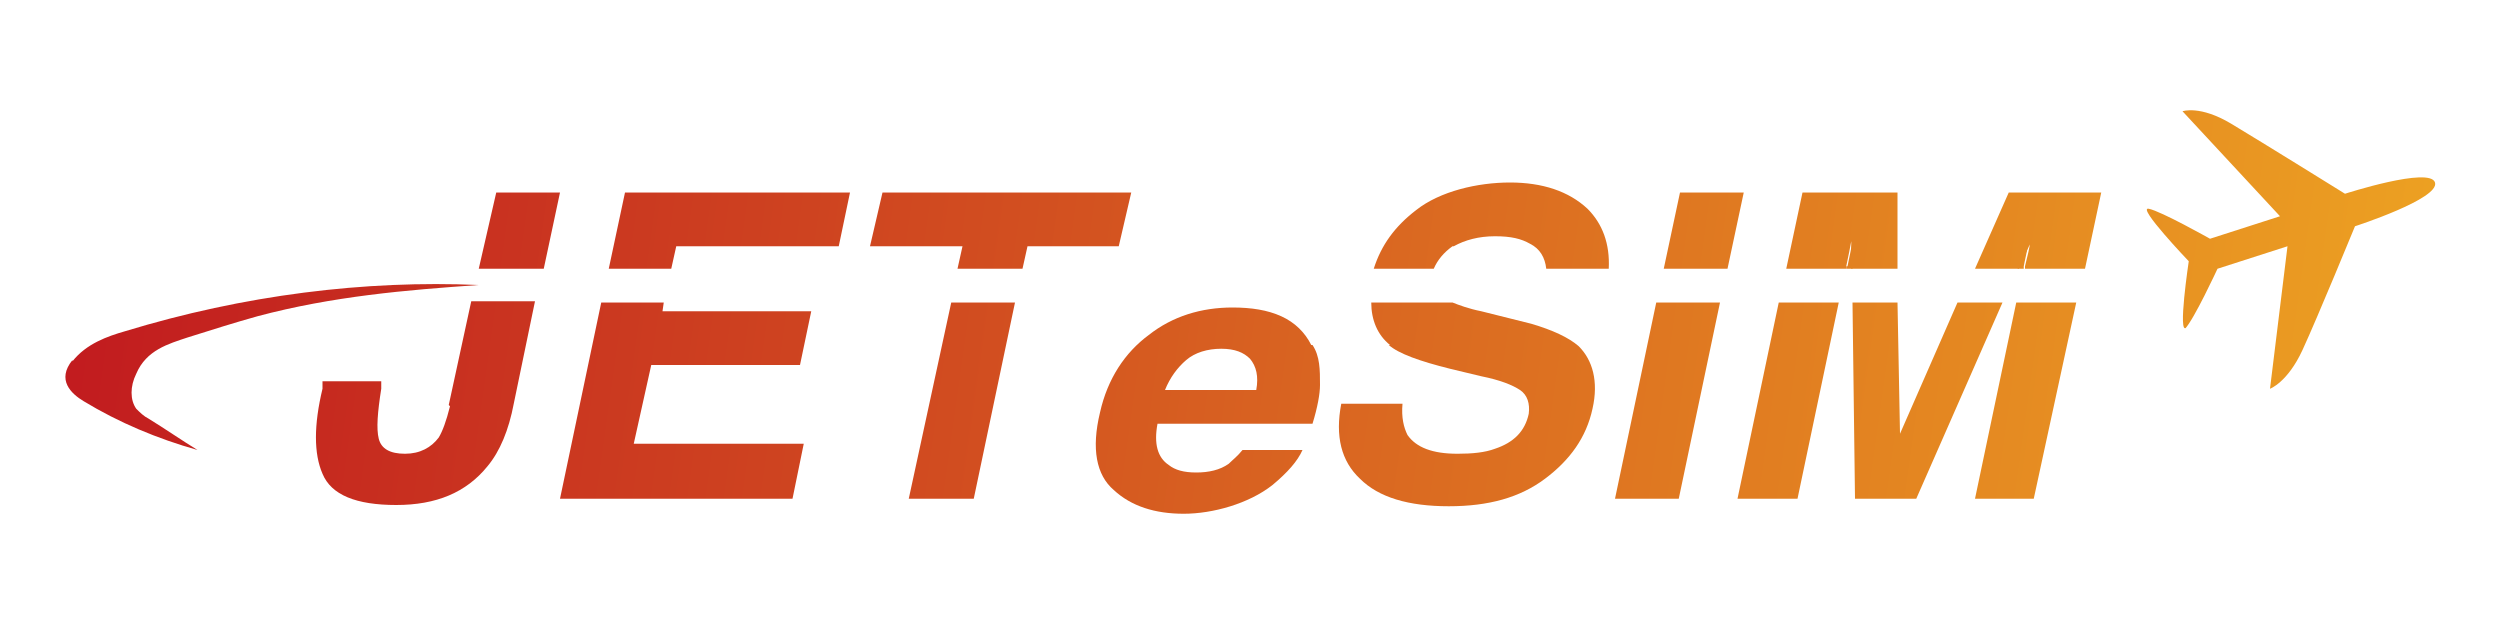 <?xml version="1.0" encoding="UTF-8"?>
<svg id="_レイヤー_1" xmlns="http://www.w3.org/2000/svg" xmlns:xlink="http://www.w3.org/1999/xlink" version="1.1" viewBox="0 0 200 50">
  <!-- Generator: Adobe Illustrator 29.0.1, SVG Export Plug-In . SVG Version: 2.1.0 Build 192)  -->
  <defs>
    <style>
      .st0 {
        fill: url(#_新規グラデーションスウォッチ_1);
      }

      .st1 {
        fill: url(#_新規グラデーションスウォッチ_112);
      }

      .st2 {
        fill: url(#_新規グラデーションスウォッチ_111);
      }

      .st3 {
        fill: url(#_新規グラデーションスウォッチ_119);
      }

      .st4 {
        fill: url(#_新規グラデーションスウォッチ_114);
      }

      .st5 {
        fill: url(#_新規グラデーションスウォッチ_118);
      }

      .st6 {
        fill: url(#_新規グラデーションスウォッチ_113);
      }

      .st7 {
        fill: url(#_新規グラデーションスウォッチ_116);
      }

      .st8 {
        fill: url(#_新規グラデーションスウォッチ_117);
      }

      .st9 {
        fill: url(#_新規グラデーションスウォッチ_110);
      }

      .st10 {
        fill: url(#_新規グラデーションスウォッチ_115);
      }

      .st11 {
        fill: url(#_新規グラデーションスウォッチ_17);
      }

      .st12 {
        fill: url(#_新規グラデーションスウォッチ_19);
      }

      .st13 {
        fill: url(#_新規グラデーションスウォッチ_16);
      }

      .st14 {
        fill: url(#_新規グラデーションスウォッチ_18);
      }

      .st15 {
        fill: url(#_新規グラデーションスウォッチ_15);
      }

      .st16 {
        fill: url(#_新規グラデーションスウォッチ_12);
      }

      .st17 {
        fill: url(#_新規グラデーションスウォッチ_14);
      }

      .st18 {
        fill: url(#_新規グラデーションスウォッチ_11);
      }

      .st19 {
        fill: url(#_新規グラデーションスウォッチ_13);
      }
    </style>
    <linearGradient id="_新規グラデーションスウォッチ_1" data-name="新規グラデーションスウォッチ 1" x1="1" y1="-.2" x2="192.9" y2="26.7" gradientUnits="userSpaceOnUse">
      <stop offset="0" stop-color="#c2201f"/>
      <stop offset="0" stop-color="#c11a1f"/>
      <stop offset="1" stop-color="#eca022"/>
    </linearGradient>
    <linearGradient id="_新規グラデーションスウォッチ_11" data-name="新規グラデーションスウォッチ 1" x1="1.2" y1="-2.2" x2="193.2" y2="24.8" xlink:href="#_新規グラデーションスウォッチ_1"/>
    <linearGradient id="_新規グラデーションスウォッチ_12" data-name="新規グラデーションスウォッチ 1" x1="5.4" y1="13.3" x2="197.3" y2="40.3" xlink:href="#_新規グラデーションスウォッチ_1"/>
    <linearGradient id="_新規グラデーションスウォッチ_13" data-name="新規グラデーションスウォッチ 1" x1="3.4" y1="27.7" x2="195.3" y2="54.7" xlink:href="#_新規グラデーションスウォッチ_1"/>
    <linearGradient id="_新規グラデーションスウォッチ_14" data-name="新規グラデーションスウォッチ 1" x1="3.7" y1="25.2" x2="195.7" y2="52.2" xlink:href="#_新規グラデーションスウォッチ_1"/>
    <linearGradient id="_新規グラデーションスウォッチ_15" data-name="新規グラデーションスウォッチ 1" x1="5.7" y1="11" x2="197.7" y2="38" xlink:href="#_新規グラデーションスウォッチ_1"/>
    <linearGradient id="_新規グラデーションスウォッチ_16" data-name="新規グラデーションスウォッチ 1" x1="6.2" y1="7.6" x2="198.2" y2="34.5" xlink:href="#_新規グラデーションスウォッチ_1"/>
    <linearGradient id="_新規グラデーションスウォッチ_17" data-name="新規グラデーションスウォッチ 1" x1="4.2" y1="21.9" x2="196.1" y2="48.8" xlink:href="#_新規グラデーションスウォッチ_1"/>
    <linearGradient id="_新規グラデーションスウォッチ_18" data-name="新規グラデーションスウォッチ 1" x1="-1.7" y1="19" x2="190.2" y2="46" xlink:href="#_新規グラデーションスウォッチ_1"/>
    <linearGradient id="_新規グラデーションスウォッチ_19" data-name="新規グラデーションスウォッチ 1" x1=".7" y1="1.9" x2="192.6" y2="28.9" xlink:href="#_新規グラデーションスウォッチ_1"/>
    <linearGradient id="_新規グラデーションスウォッチ_110" data-name="新規グラデーションスウォッチ 1" x1="-1.3" y1="16" x2="190.6" y2="43" xlink:href="#_新規グラデーションスウォッチ_1"/>
    <linearGradient id="_新規グラデーションスウォッチ_111" data-name="新規グラデーションスウォッチ 1" x1="1" y1="-.6" x2="193" y2="26.4" xlink:href="#_新規グラデーションスウォッチ_1"/>
    <linearGradient id="_新規グラデーションスウォッチ_112" data-name="新規グラデーションスウォッチ 1" x1="-.9" y1="13.2" x2="191" y2="40.2" xlink:href="#_新規グラデーションスウォッチ_1"/>
    <linearGradient id="_新規グラデーションスウォッチ_113" data-name="新規グラデーションスウォッチ 1" x1="-.7" y1="11.9" x2="191.2" y2="38.9" xlink:href="#_新規グラデーションスウォッチ_1"/>
    <linearGradient id="_新規グラデーションスウォッチ_114" data-name="新規グラデーションスウォッチ 1" x1="1.5" y1="-4.3" x2="193.5" y2="22.7" xlink:href="#_新規グラデーションスウォッチ_1"/>
    <linearGradient id="_新規グラデーションスウォッチ_115" data-name="新規グラデーションスウォッチ 1" x1="1.2" y1="-2.1" x2="193.2" y2="24.9" xlink:href="#_新規グラデーションスウォッチ_1"/>
    <linearGradient id="_新規グラデーションスウォッチ_116" data-name="新規グラデーションスウォッチ 1" x1="-.4" y1="9.3" x2="191.6" y2="36.2" xlink:href="#_新規グラデーションスウォッチ_1"/>
    <linearGradient id="_新規グラデーションスウォッチ_117" data-name="新規グラデーションスウォッチ 1" x1="-.5" y1="10.3" x2="191.4" y2="37.3" xlink:href="#_新規グラデーションスウォッチ_1"/>
    <linearGradient id="_新規グラデーションスウォッチ_118" data-name="新規グラデーションスウォッチ 1" x1="3.6" y1="26" x2="195.6" y2="53" xlink:href="#_新規グラデーションスウォッチ_1"/>
    <linearGradient id="_新規グラデーションスウォッチ_119" data-name="新規グラデーションスウォッチ 1" x1="1.6" y1="-4.9" x2="193.6" y2="22.1" xlink:href="#_新規グラデーションスウォッチ_1"/>
  </defs>
  <path class="st0" d="M147.7,21.3c0,0,0,.1,0,.2h.5v-2.2c-.1.5-.2,1.1-.4,2Z"/>
  <path class="st18" d="M162.4,19.3l-1,2.2h.5c0,0,0-.1,0-.2.2-.9.3-1.5.4-2Z"/>
  <polygon class="st16" points="44.8 15.4 39.7 15.4 38.3 21.5 43.5 21.5 44.8 15.4"/>
  <path class="st19" d="M36,32.5c-.3,1.2-.6,2-.9,2.5-.6.8-1.5,1.3-2.7,1.3s-1.9-.4-2.1-1.2c-.2-.8-.1-2.1.2-4v-.6c.1,0-4.7,0-4.7,0v.6c-.7,2.9-.7,5.2,0,6.8.7,1.7,2.7,2.5,5.9,2.5s5.6-1,7.3-3.1c1-1.2,1.7-2.9,2.1-5l1.7-8.2h-5.1l-1.8,8.3Z"/>
  <polygon class="st17" points="44.8 39.9 63.4 39.9 64.3 35.5 50.7 35.5 52.1 29.2 64 29.2 64.9 24.9 53 24.9 53.1 24.2 48.1 24.2 44.8 39.9"/>
  <polygon class="st15" points="54.1 19.7 67.1 19.7 68 15.4 50 15.4 48.7 21.5 53.7 21.5 54.1 19.7"/>
  <polygon class="st13" points="82.2 19.7 89.5 19.7 90.5 15.4 70.6 15.4 69.6 19.7 77 19.7 76.6 21.5 81.8 21.5 82.2 19.7"/>
  <polygon class="st11" points="72.7 39.9 77.9 39.9 81.2 24.2 76.1 24.2 72.7 39.9"/>
  <path class="st14" d="M104.9,27.6c-.5-1-1.3-1.8-2.4-2.3-1.1-.5-2.4-.7-3.9-.7-2.5,0-4.8.7-6.7,2.2-1.9,1.4-3.3,3.5-3.9,6.2-.7,2.9-.3,5,1.1,6.2,1.4,1.3,3.3,1.9,5.6,1.9s5.2-.8,7.1-2.3c1.2-1,2-1.9,2.4-2.8h-4.8c-.4.5-.8.8-1.1,1.1-.7.5-1.6.7-2.6.7s-1.7-.2-2.2-.6c-.9-.6-1.2-1.7-.9-3.3h12.4c.4-1.3.6-2.4.6-3.1,0-1.2,0-2.3-.6-3.2ZM100.6,31.2h-7.4c.4-1,1-1.8,1.7-2.4.7-.6,1.7-.9,2.8-.9s1.8.3,2.3.8c.5.6.7,1.4.5,2.5Z"/>
  <path class="st12" d="M116.3,19.7c.9-.5,2-.8,3.3-.8s2.1.2,2.8.6c.8.4,1.2,1.1,1.3,2h5c.1-2-.5-3.6-1.7-4.8-1.5-1.4-3.6-2.1-6.2-2.1s-5.6.7-7.5,2.2c-1.7,1.3-2.8,2.8-3.4,4.7h4.8c.3-.7.8-1.3,1.5-1.8Z"/>
  <path class="st9" d="M111.1,27.6c.8.7,2.5,1.3,4.9,1.9l2.5.6c1.5.3,2.5.7,3.1,1.1.6.4.8,1.1.7,1.9-.3,1.4-1.2,2.3-2.7,2.8-.8.3-1.8.4-3,.4-2,0-3.3-.5-4-1.5-.3-.6-.5-1.4-.4-2.5h-4.9c-.5,2.6,0,4.6,1.5,6,1.5,1.5,3.9,2.2,7.1,2.2s5.7-.7,7.7-2.2c2-1.5,3.3-3.3,3.8-5.6.5-2.2,0-3.9-1.1-5-.8-.7-2.1-1.3-3.8-1.8l-4-1c-1-.2-1.8-.5-2.3-.7h-6.5c0,1.4.5,2.6,1.5,3.4Z"/>
  <polygon class="st2" points="139.5 15.4 134.4 15.4 133.1 21.5 138.2 21.5 139.5 15.4"/>
  <polygon class="st1" points="129.2 39.9 134.3 39.9 137.6 24.2 132.5 24.2 129.2 39.9"/>
  <polygon class="st6" points="139 39.9 143.8 39.9 147.1 24.2 142.3 24.2 139 39.9"/>
  <path class="st4" d="M162.4,19.3c0,.5-.2,1.1-.4,2,0,0,0,.1,0,.2h4.8l1.3-6.1h-7.4l-2.7,6.1h3.5l1-2.2Z"/>
  <path class="st10" d="M147.7,21.3c.2-.9.3-1.5.4-2v2.2h3.7v-6.1h-7.6l-1.3,6.1h4.8c0,0,0-.1,0-.2Z"/>
  <polygon class="st7" points="158 39.9 162.7 39.9 166.1 24.2 161.3 24.2 158 39.9"/>
  <polygon class="st8" points="152 34.7 151.8 24.2 148.2 24.2 148.4 39.9 153.3 39.9 160.2 24.2 156.6 24.2 152 34.7"/>
  <path class="st5" d="M5.8,28.8c-1.3,1.6-.1,2.7.9,3.3,2.8,1.7,5.9,3,9.1,3.9-1.3-.8-2.6-1.7-3.9-2.5-.4-.2-.7-.5-1-.8-.5-.7-.5-1.8,0-2.8.8-1.9,2.6-2.4,4.1-2.9,1.9-.6,3.8-1.2,5.6-1.7,6-1.6,11.9-2.1,17.7-2.5-9.1-.4-18.8.8-28.3,3.7-1.4.4-3.1,1-4.2,2.4Z"/>
  <path class="st3" d="M174.8,26.3c.7-.7,2.6-4.8,2.6-4.8l5.6-1.8-1.4,11.4s1.4-.5,2.6-3.1c1.2-2.6,4.2-9.9,4.2-9.9,0,0,6.8-2.2,6.4-3.5-.4-1.3-7.2.9-7.2.9,0,0-6.6-4.1-9.1-5.6s-3.9-1-3.9-1l7.8,8.4-5.6,1.8s-3.9-2.2-4.9-2.4c-1-.2,3.2,4.2,3.2,4.2,0,0-.9,6-.2,5.3Z"/>
</svg>